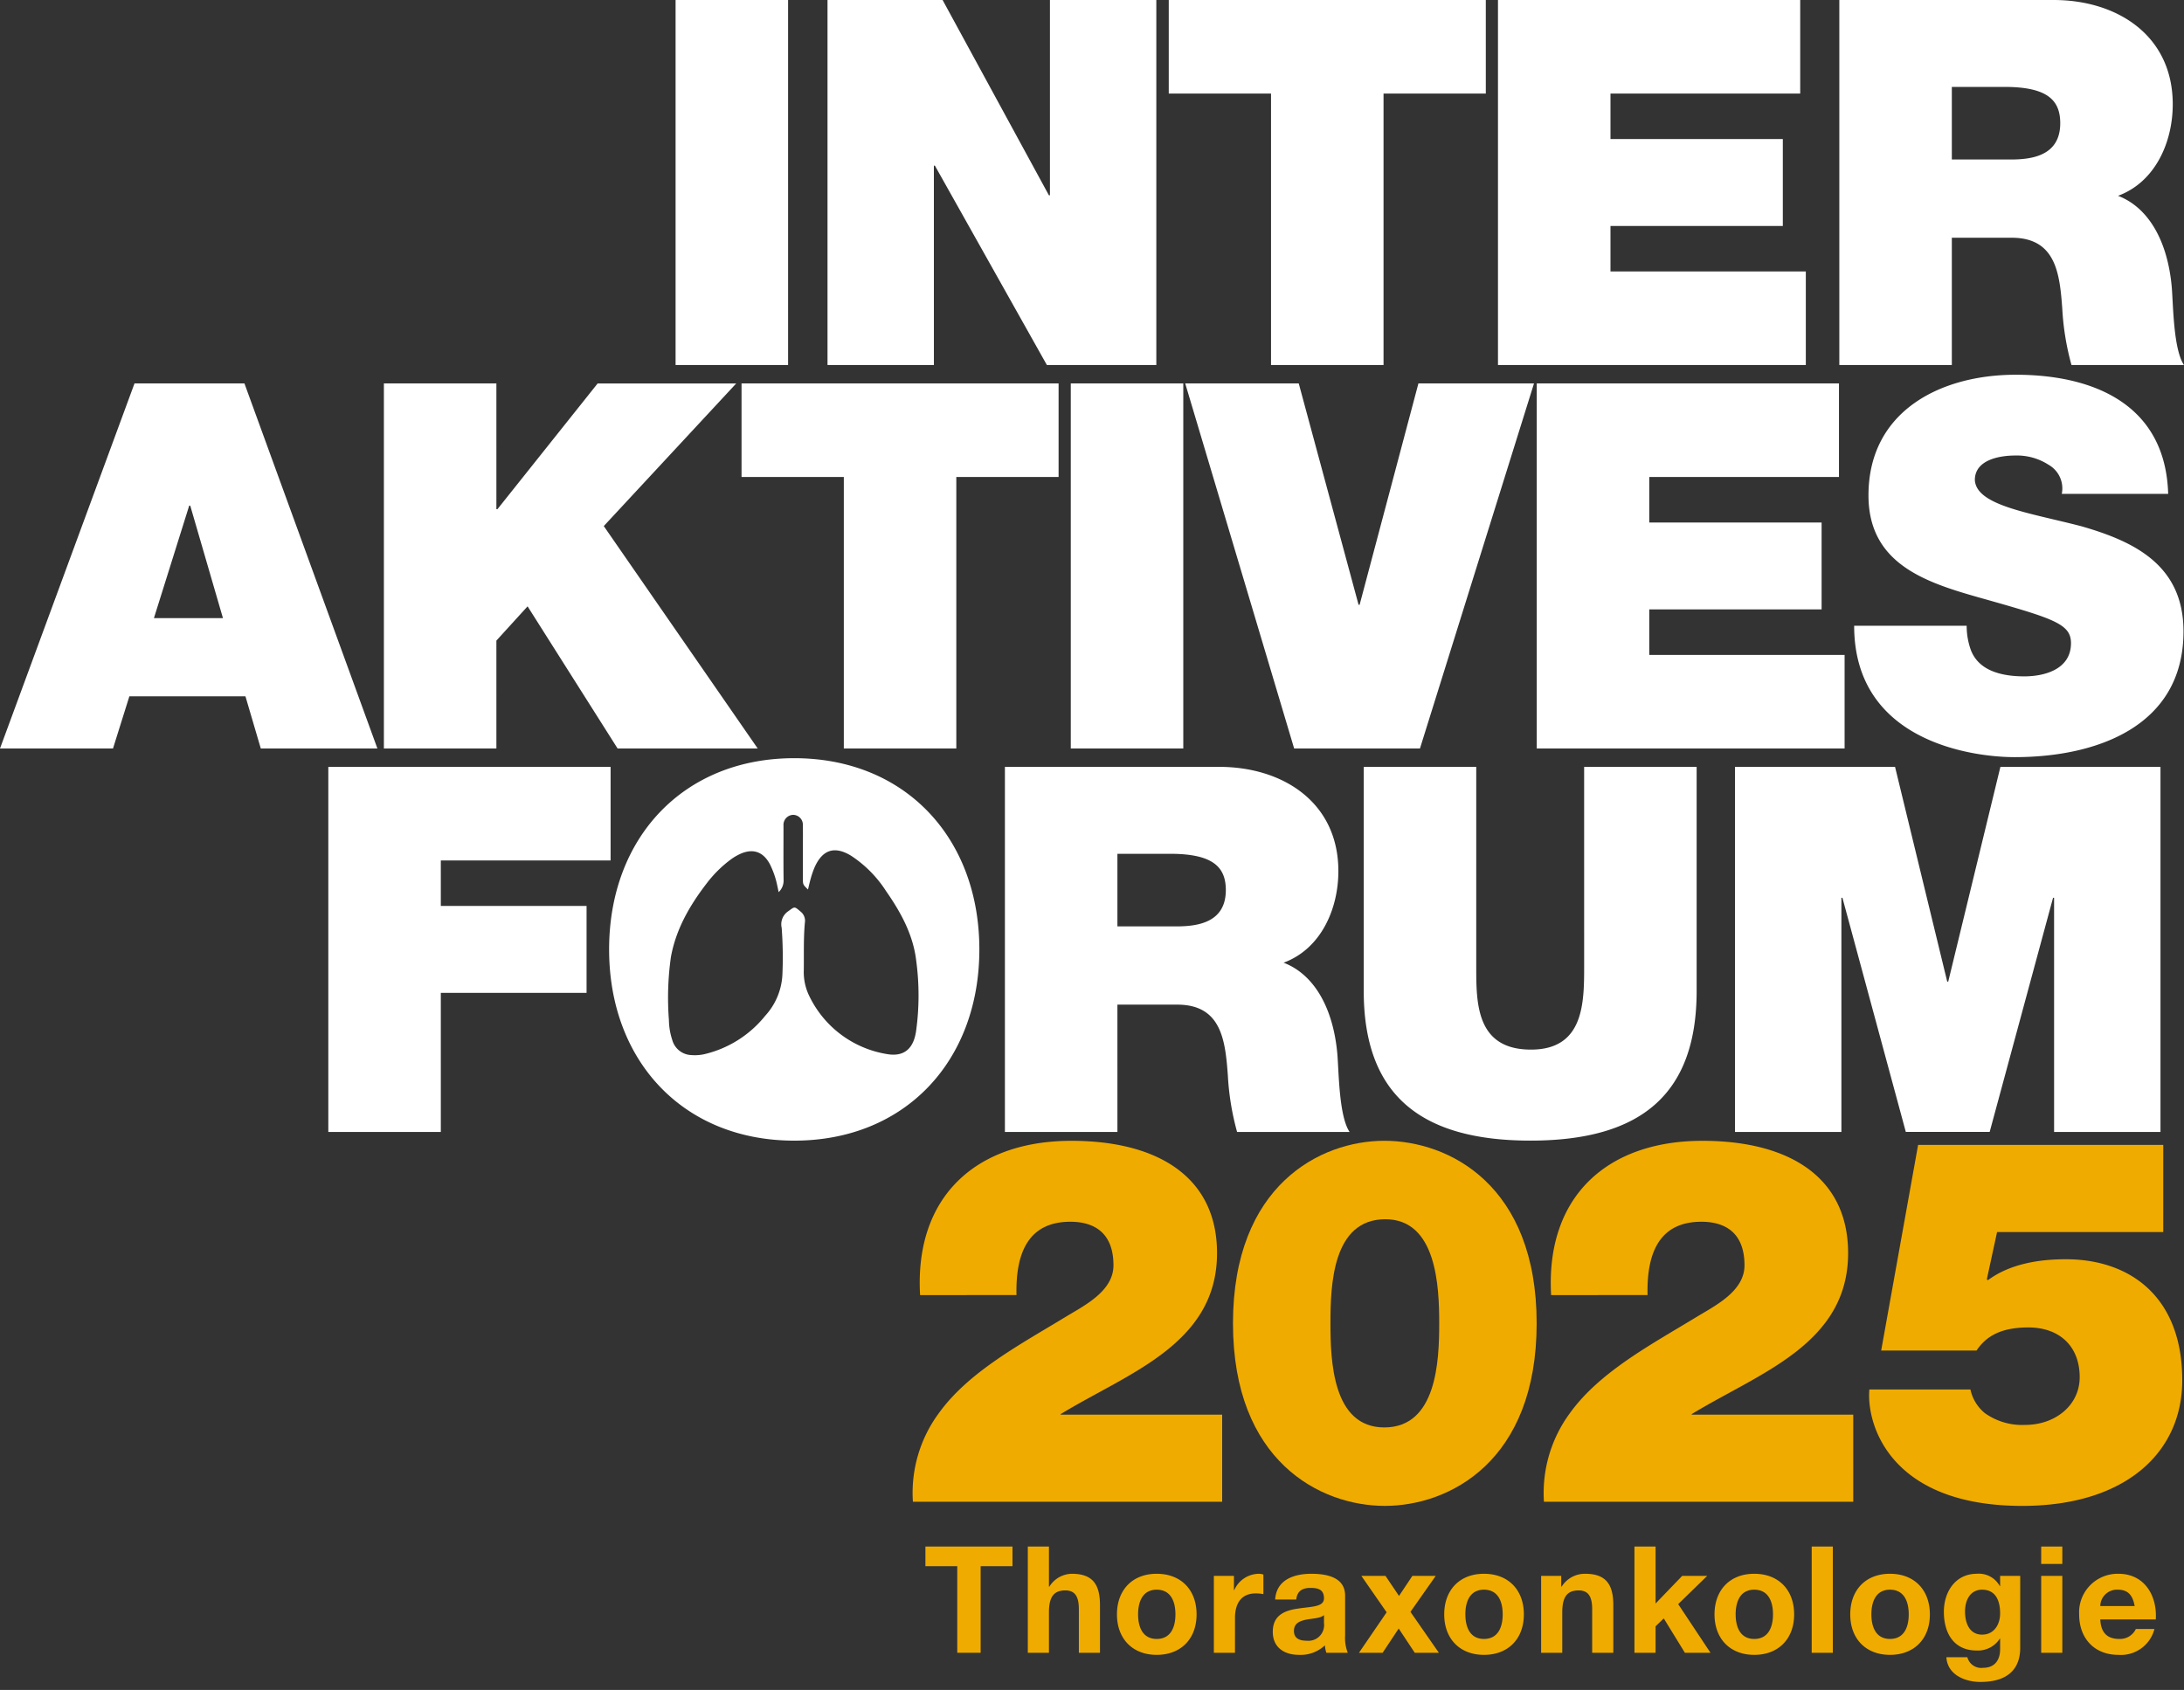 <svg id="Gruppe_2569" data-name="Gruppe 2569" xmlns="http://www.w3.org/2000/svg" xmlns:xlink="http://www.w3.org/1999/xlink" width="396.208" height="306.656" viewBox="0 0 396.208 306.656">
    <rect x="0" y="0" width="396.208" height="306.656" fill="#333333" stroke="none"/>
    <defs>
        <clipPath id="clip-path">
            <rect id="Rechteck_1153" data-name="Rechteck 1153" width="396.208" height="306.656" fill="none"/>
        </clipPath>
    </defs>
    <g id="Gruppe_2568" data-name="Gruppe 2568" clip-path="url(#clip-path)">
        <path id="Pfad_429" data-name="Pfad 429" d="M246.651,109.749h-.186l-10.855-40.17H215.016l19.76,66.239H257.6l20.688-66.239H257.32Zm-16.069-43.51h20.41V16.977h18.554V0H212.028V16.977h18.554Zm-36.328,69.579h20.41V69.579h-20.41ZM169.418,30.058h.186l20.317,36.181h19.853V0h-19.3V35.438h-.186L171,0H150.122V66.239h19.3ZM327.6,49.261H292.164V41h31.265V25.234H292.164V16.977h34.419V0H271.754V66.239H327.6Zm49.865,46.2c-9.277-2.411-18.925-3.71-19.2-8.349,0-3.711,4.546-4.454,7.329-4.454a10.578,10.578,0,0,1,6.03,1.67,4.933,4.933,0,0,1,2.412,5.288h19.3C392.869,73.567,380.065,68,365.686,68c-13.637,0-26.718,6.587-26.718,21.894,0,13.359,11.967,16.235,22.45,19.2,11.411,3.247,14.288,4.268,14.288,7.608,0,4.917-5.1,6.03-8.442,6.03-3.8,0-8.257-.835-9.741-4.824a13.017,13.017,0,0,1-.743-4.36H336.37c0,21.152,21.709,23.842,29.131,23.842,14.844,0,30.615-5.566,30.615-22.821,0-12.246-9.277-16.421-18.647-19.112M354.089,43.139h10.854c8.071,0,8.72,6.586,9.184,12.9a47.865,47.865,0,0,0,1.67,10.2h20.41c-1.948-2.876-1.948-11.04-2.226-14.195-.743-8.257-4.175-14.38-9.741-16.513,6.772-2.505,9.926-9.741,9.926-16.607C394.166,6.4,384.054,0,372.551,0H333.679V66.239h20.41Zm0-27.368h9.555c7.793,0,10.112,2.411,10.112,6.586,0,5.938-5.2,6.587-9,6.587H354.089ZM333.615,86.556V69.579H278.787v66.239h55.849V118.84H299.2v-8.257h31.265V94.813H299.2V86.556ZM142.97,0H122.56V66.239h20.41Zm-63,156.135h30.8V139.158H59.561V205.4h20.41V180.163h26.44V164.392H79.971Zm207.417,19.111c0,6.679,0,15.214-9.648,15.214-10.019,0-9.927-8.535-9.927-15.214V139.158H247.4v40.633c0,18.462,9.834,27.183,30.244,27.183s30.151-8.72,30.151-27.183V139.158h-20.41ZM44.345,69.579H24.4L0,135.818H20.5l2.968-9.463h21.06l2.783,9.463H68.465Zm-16.42,42.582,6.4-20.41h.186l5.936,20.41Zm116.159,25.419c-20.131,0-33.583,14.473-33.583,34.7s13.452,34.7,33.583,34.7,33.584-14.472,33.584-34.7-13.452-34.7-33.584-34.7m22.067,49.754c-.507,3.085-2.285,4.474-5.288,3.93A19.023,19.023,0,0,1,146.895,180.9a9.911,9.911,0,0,1-1.077-4.838c.041-2.889-.067-5.784.2-8.665a2.117,2.117,0,0,0-.824-2.018c-1.123-.955-1.005-.878-2.226-.008a2.857,2.857,0,0,0-1.16,3,71.328,71.328,0,0,1,.122,8.664,11.9,11.9,0,0,1-3.111,7.288,20.037,20.037,0,0,1-11.116,6.985,7.987,7.987,0,0,1-2.284.145,3.733,3.733,0,0,1-3.468-2.765,11.887,11.887,0,0,1-.6-3.581,52.718,52.718,0,0,1,.365-11.465c.911-5.005,3.377-9.292,6.409-13.243a21.753,21.753,0,0,1,4.435-4.427A9.523,9.523,0,0,1,134.4,154.9c2.287-.978,4.095-.3,5.28,1.937a15.853,15.853,0,0,1,1.362,4.029c.065.294.123.59.214,1.021a2.878,2.878,0,0,0,.9-2.123c-.044-3.1-.018-6.207-.018-9.311,0-.212-.007-.426,0-.638a1.808,1.808,0,0,1,1.789-1.953,1.788,1.788,0,0,1,1.72,1.926c.03,1.276.008,2.555.009,3.833v5.751c0,1.142,0,1.142.924,2.04.172-.7.315-1.374.508-2.035a16.437,16.437,0,0,1,.646-1.886c1.413-3.286,3.613-4.048,6.625-2.236a21.6,21.6,0,0,1,6.4,6.463c2.673,3.839,4.929,7.943,5.466,12.694a47,47,0,0,1-.068,12.918m66.715-12.645c6.772-2.506,9.926-9.741,9.926-16.606,0-12.524-10.112-18.925-21.616-18.925H182.305V205.4h20.41V182.3h10.854c8.072,0,8.721,6.586,9.185,12.9a47.8,47.8,0,0,0,1.67,10.2h20.41c-1.948-2.876-1.948-11.04-2.226-14.195-.743-8.257-4.175-14.38-9.741-16.513M213.384,168.1H202.715V154.929h9.555c7.793,0,10.112,2.412,10.112,6.587,0,5.937-5.195,6.586-9,6.586m140.056,10.02h-.185l-9.463-38.964H314.755V205.4h19.3V162.908h.186l11.5,42.489h15.214l11.5-42.489h.186V205.4h19.3V139.158H362.9Zm-179.949-42.3V86.556h18.554V69.579H134.527V86.556h18.554v49.262ZM90.052,116.243l5.659-6.216,16.328,25.791h25.419L109.534,95.462l24.028-25.882H108.422L90.238,92.4h-.186V69.579H69.642v66.239h20.41Z" fill="#fff"/>
        <g id="Gruppe_2581" data-name="Gruppe 2581">
            <path id="Pfad_453" data-name="Pfad 453" d="M6.129,0h4.239V-15.714h5.778v-3.564H.351v3.564H6.129Z" transform="translate(167.533 299.911)" fill="#f0ab00"/>
            <path id="Pfad_454" data-name="Pfad 454" d="M1.458,0H5.292V-7.317c0-2.835.891-4,2.97-4,1.782,0,2.457,1.134,2.457,3.429V0h3.834V-8.586c0-3.456-1.026-5.751-5.1-5.751a4.9,4.9,0,0,0-4.077,2.322H5.292v-7.263H1.458ZM17.631-6.966c0,4.428,2.835,7.344,7.209,7.344,4.4,0,7.236-2.916,7.236-7.344,0-4.455-2.835-7.371-7.236-7.371C20.466-14.337,17.631-11.421,17.631-6.966Zm3.834,0c0-2.241.783-4.482,3.375-4.482,2.619,0,3.4,2.241,3.4,4.482,0,2.214-.783,4.455-3.4,4.455C22.248-2.511,21.465-4.752,21.465-6.966ZM35.208,0h3.834V-6.291c0-2.457.972-4.482,3.78-4.482a7,7,0,0,1,1.377.135V-14.2a2.859,2.859,0,0,0-.837-.135,4.936,4.936,0,0,0-4.455,2.97h-.054v-2.592H35.208Zm19.98-5.4a2.849,2.849,0,0,1-3.1,3.213c-1.242,0-2.349-.351-2.349-1.782,0-1.4,1.08-1.809,2.268-2.052,1.188-.216,2.538-.243,3.186-.81ZM50.166-9.666c.135-1.512,1.08-2.106,2.538-2.106,1.35,0,2.484.243,2.484,1.89,0,1.566-2.187,1.485-4.536,1.836-2.376.324-4.752,1.08-4.752,4.239C45.9-.945,48.006.378,50.652.378a6.4,6.4,0,0,0,4.7-1.728A5.7,5.7,0,0,0,55.62,0h3.888a7.152,7.152,0,0,1-.486-3.105v-7.263c0-3.348-3.348-3.969-6.129-3.969-3.132,0-6.345,1.08-6.561,4.671ZM61.533,0h4.293l2.916-4.4L71.658,0h4.374L70.875-7.425l4.59-6.534H71.226L68.8-10.314l-2.457-3.645H61.965l4.59,6.615ZM77-6.966C77-2.538,79.839.378,84.213.378c4.4,0,7.236-2.916,7.236-7.344,0-4.455-2.835-7.371-7.236-7.371C79.839-14.337,77-11.421,77-6.966Zm3.834,0c0-2.241.783-4.482,3.375-4.482,2.619,0,3.4,2.241,3.4,4.482,0,2.214-.783,4.455-3.4,4.455C81.621-2.511,80.838-4.752,80.838-6.966ZM94.581,0h3.834V-7.317c0-2.835.891-4,2.97-4,1.782,0,2.457,1.134,2.457,3.429V0h3.834V-8.586c0-3.456-1.026-5.751-5.1-5.751a4.979,4.979,0,0,0-4.266,2.322h-.081v-1.944H94.581ZM111.51,0h3.834V-4.806l1.485-1.431L120.663,0h4.644l-5.859-8.829,5.265-5.13h-4.536l-4.833,5.022V-19.278H111.51Zm14.526-6.966c0,4.428,2.835,7.344,7.209,7.344,4.4,0,7.236-2.916,7.236-7.344,0-4.455-2.835-7.371-7.236-7.371C128.871-14.337,126.036-11.421,126.036-6.966Zm3.834,0c0-2.241.783-4.482,3.375-4.482,2.619,0,3.4,2.241,3.4,4.482,0,2.214-.783,4.455-3.4,4.455C130.653-2.511,129.87-4.752,129.87-6.966ZM143.667,0H147.5V-19.278h-3.834Zm6.993-6.966c0,4.428,2.835,7.344,7.209,7.344,4.4,0,7.236-2.916,7.236-7.344,0-4.455-2.835-7.371-7.236-7.371C153.495-14.337,150.66-11.421,150.66-6.966Zm3.834,0c0-2.241.783-4.482,3.375-4.482,2.619,0,3.4,2.241,3.4,4.482,0,2.214-.783,4.455-3.4,4.455C155.277-2.511,154.494-4.752,154.494-6.966Zm27-6.993h-3.645V-12.1h-.054a4.344,4.344,0,0,0-4.158-2.241c-3.915,0-5.994,3.294-5.994,6.912,0,3.834,1.782,7.02,5.967,7.02a4.716,4.716,0,0,0,4.185-2.16h.054V-.729c.027,2-.945,3.456-3.078,3.456A2.594,2.594,0,0,1,171.909.81H168.1c.189,3.186,3.4,4.482,6.156,4.482,6.426,0,7.236-3.888,7.236-6.183ZM174.582-3.294c-2.349,0-3.1-2.187-3.1-4.185,0-2.079.945-3.969,3.1-3.969,2.484,0,3.267,2.025,3.267,4.293C177.849-5.157,176.769-3.294,174.582-3.294ZM185.3,0h3.834V-13.959H185.3Zm3.834-19.278H185.3v3.159h3.834Zm16.956,13.23c.27-4.293-2.025-8.289-6.777-8.289a7,7,0,0,0-7.128,7.371c0,4.32,2.727,7.344,7.128,7.344a6.279,6.279,0,0,0,6.534-4.7h-3.375a3.156,3.156,0,0,1-3.024,1.809c-2.133,0-3.321-1.107-3.429-3.537ZM196.02-8.478a3.021,3.021,0,0,1,3.186-2.97c1.863,0,2.7,1.026,3.051,2.97Z" transform="translate(185.001 299.911)" fill="#f0ab00"/>
            <path id="Pfad_430" data-name="Pfad 430" d="M202.66,279.7c-1.031-17.767,10.047-28,27.45-28,15.722,0,26.42,6.607,26.42,20.374,0,16.562-16.192,21.776-28.374,29.223v.091h29.306V317.2H201.357a24.324,24.324,0,0,1,4.653-16.009c5.394-7.532,14.7-12.464,22.98-17.5,3.348-2.045,8.751-4.652,8.751-9.395,0-5.865-3.447-7.91-7.819-7.91-7.448,0-9.956,5.394-9.774,13.3Z" transform="translate(-35.743 -44.689)" fill="#f0ab00"/>
            <path id="Pfad_431" data-name="Pfad 431" d="M299.419,251.694c11.819,0,27.64,8.092,27.64,33.126s-15.821,33.125-27.541,33.125-27.549-8.092-27.549-33.125,15.82-33.126,27.45-33.126m0,52.014c9.493,0,9.963-12,9.963-18.888,0-6.7-.47-18.889-9.774-18.889-9.584,0-9.956,11.911-9.956,18.889,0,6.788.372,18.888,9.767,18.888" transform="translate(-48.289 -44.689)" fill="#f0ab00"/>
            <path id="Pfad_432" data-name="Pfad 432" d="M341.854,279.7c-1.023-17.767,10.047-28,27.45-28,15.729,0,26.428,6.607,26.428,20.374,0,16.562-16.192,21.776-28.382,29.223v.091h29.314V317.2H340.551a24.407,24.407,0,0,1,4.653-16.009c5.394-7.532,14.706-12.464,22.987-17.5,3.349-2.045,8.743-4.652,8.743-9.395,0-5.865-3.44-7.91-7.819-7.91-7.44,0-9.956,5.394-9.767,13.3Z" transform="translate(-60.458 -44.689)" fill="#f0ab00"/>
            <path id="Pfad_433" data-name="Pfad 433" d="M465.648,268.417H435.5l-1.856,8.562.182.182c4-2.977,9.3-3.811,14.146-3.811,11.539,0,21.123,6.7,21.123,21.958,0,13.123-10.327,22.8-29.034,22.8-23.912,0-28.283-14.7-27.73-21.124h18.336a7.6,7.6,0,0,0,2.606,4.281,11.639,11.639,0,0,0,7.349,2.144c5.4,0,9.865-3.538,9.865-8.66,0-5.675-3.727-9.024-9.313-9.024-4.371,0-7.44,1.212-9.394,4.19H414.475l6.7-37.315h44.476Z" transform="translate(-73.203 -44.849)" fill="#f0ab00"/>
        </g>
    </g>
</svg>
